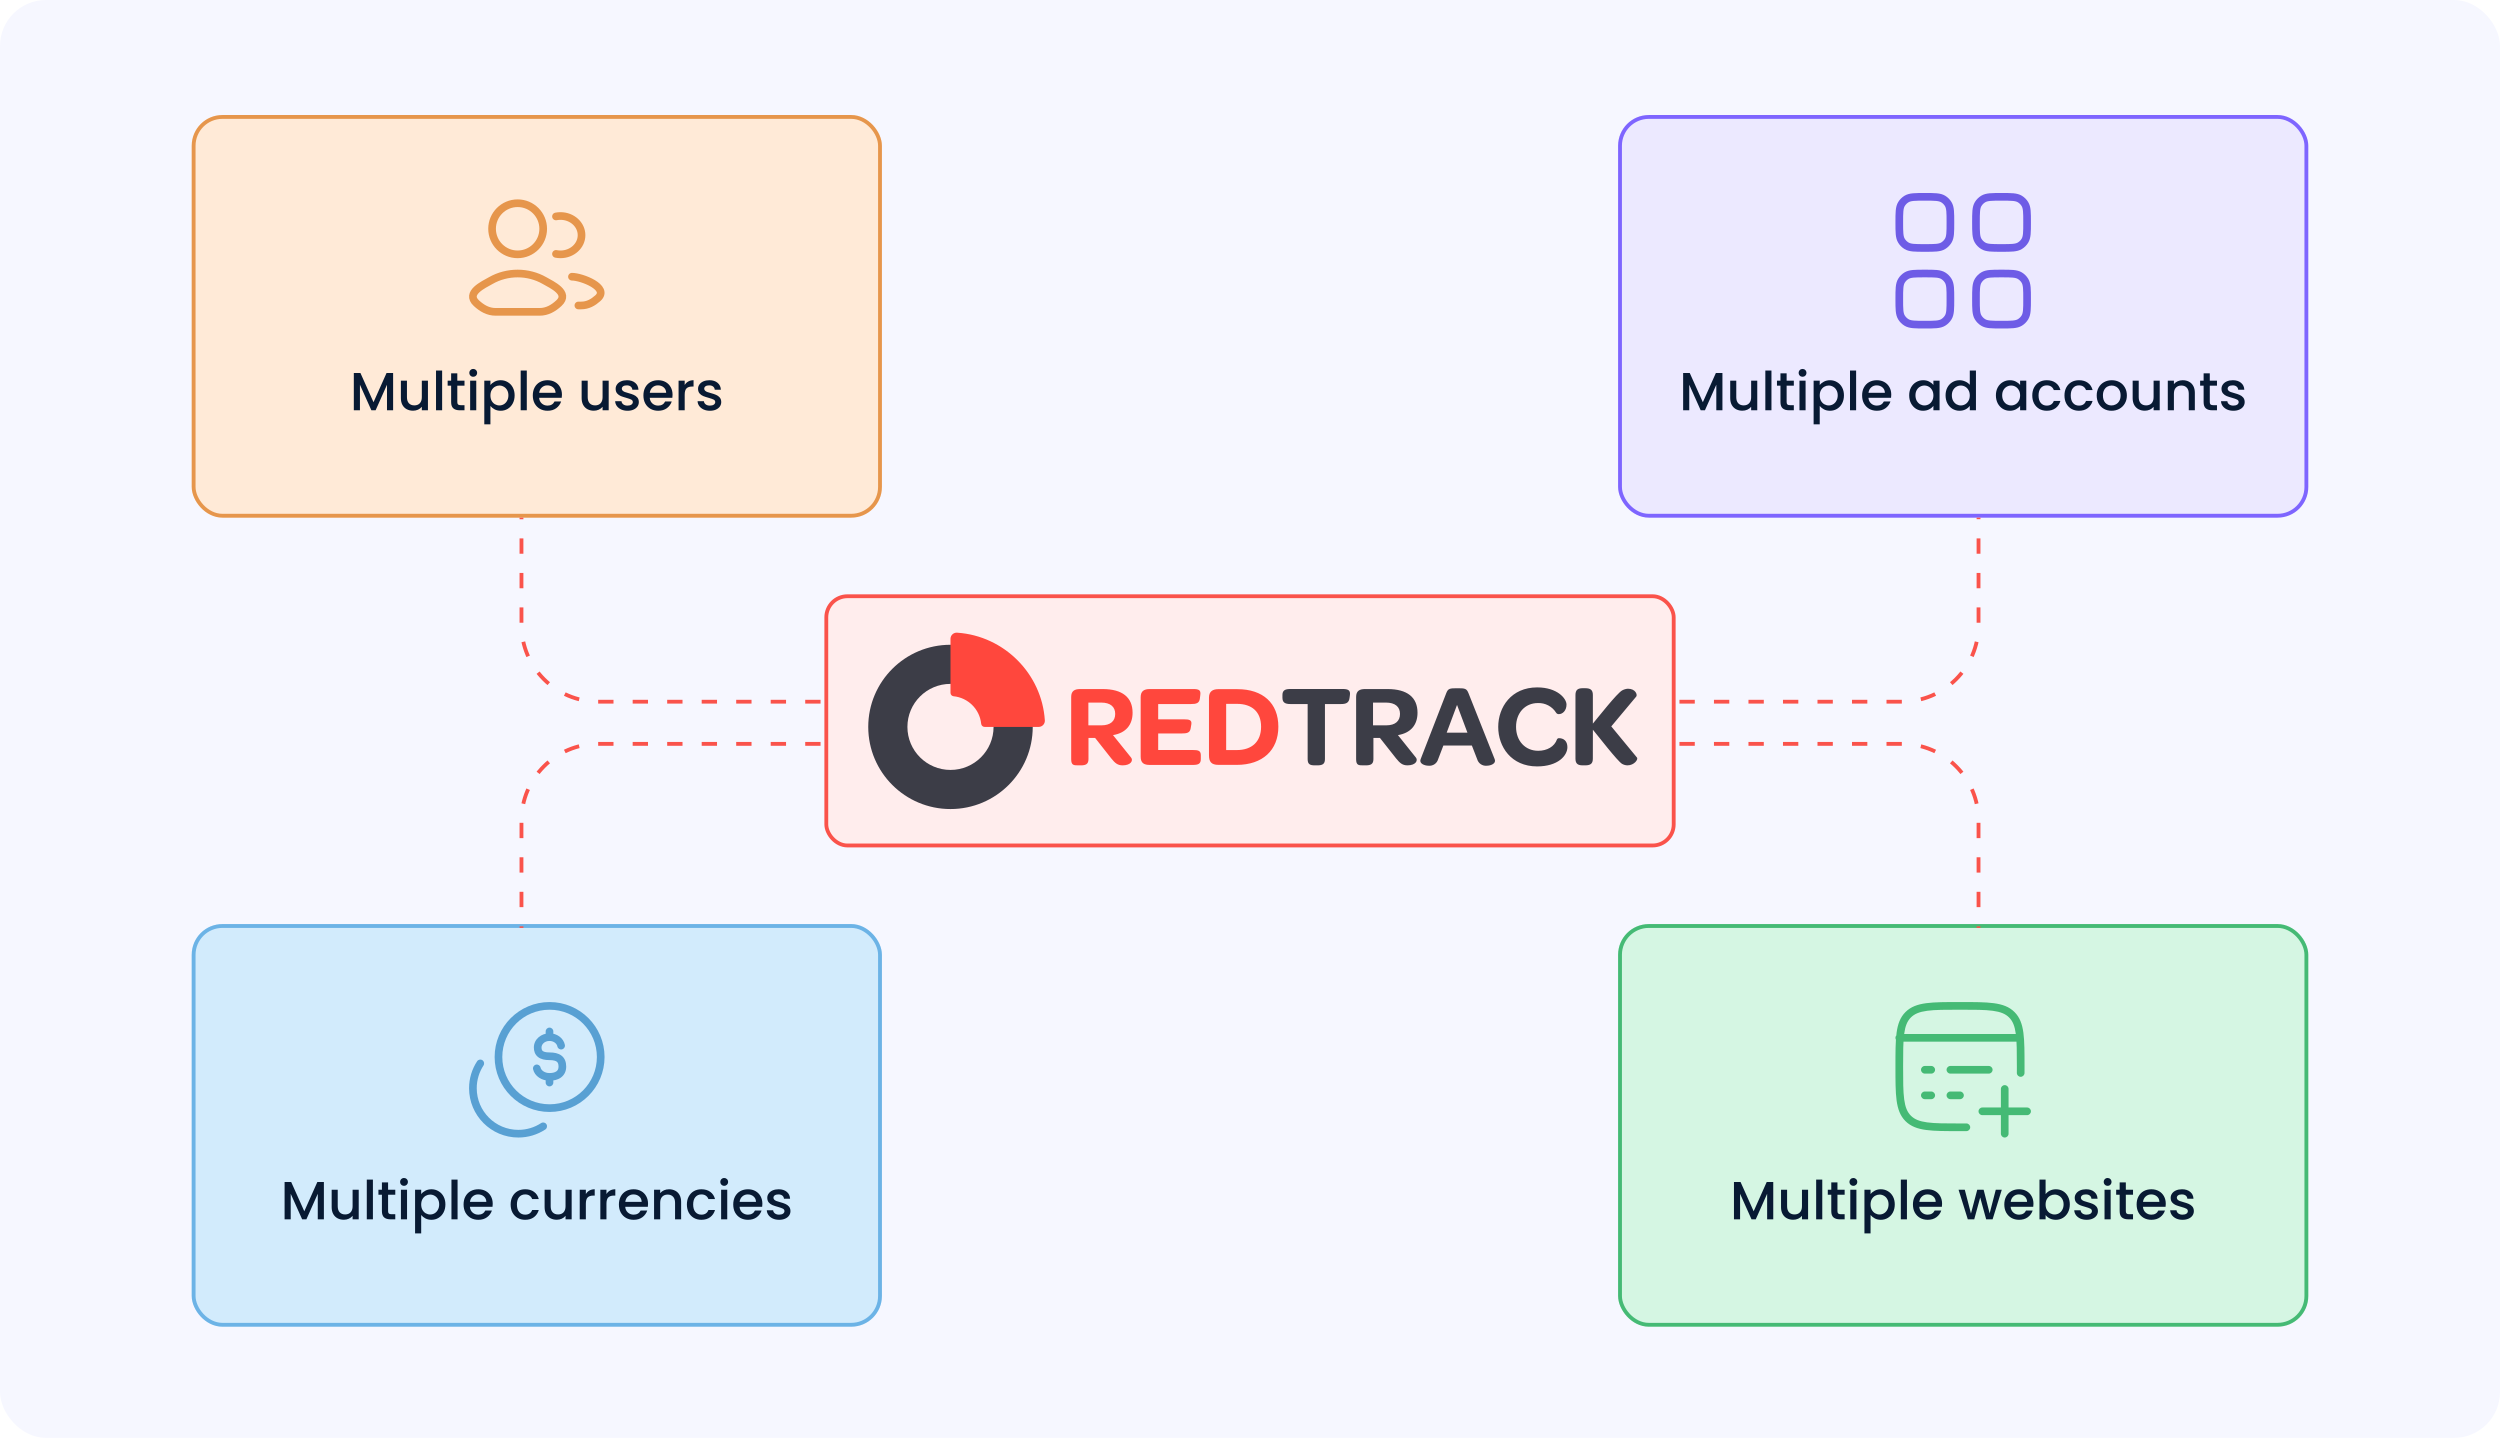 <svg width="652" height="375" viewBox="0 0 652 375" fill="none" xmlns="http://www.w3.org/2000/svg">
<rect x="0.5" y="0.5" width="651" height="374" rx="11.5" fill="#F6F7FF"/>
<rect x="0.5" y="0.5" width="651" height="374" rx="11.5" stroke="#F6F7FF"/>
<rect x="215.5" y="155.5" width="221" height="65" rx="5.5" fill="#FFEDED"/>
<rect x="215.5" y="155.5" width="221" height="65" rx="5.5" stroke="#FA534B"/>
<path d="M336.533 183.613C335.19 183.613 334.46 183.248 334.46 181.972V181.243C334.46 180.025 335.19 179.689 336.533 179.689H350.202C351.574 179.689 352.216 180.025 352.063 181.243L351.968 181.972C351.822 183.248 351.122 183.613 349.779 183.613H345.546V197.986C345.546 199.327 344.816 199.604 343.539 199.604H342.897C341.649 199.604 341.035 199.327 341.035 197.986V183.613H336.533ZM415.412 197.869C415.412 199.21 414.748 199.604 413.405 199.604H412.763C411.544 199.604 410.88 199.21 410.88 197.869V181.257C410.88 179.886 411.544 179.485 412.763 179.485H413.405C414.748 179.485 415.419 179.886 415.419 181.257V188.717C416.775 187.12 421.678 180.819 423.067 180.053C423.523 179.801 424.029 179.652 424.549 179.616C426.593 179.616 427.082 181.228 426.739 181.651L420.221 189.446L426.921 197.57C427.315 198.051 426.192 199.604 424.455 199.604C423.959 199.598 423.473 199.465 423.042 199.219C421.878 198.553 416.666 191.796 415.426 190.307L415.412 197.869ZM400.903 179.273C406.173 179.273 408.544 182.191 408.544 183.751C408.544 185.312 407.544 186.245 406.566 186.245C406.274 186.272 405.991 186.13 405.836 185.88C405.338 185.077 404.635 184.42 403.798 183.977C402.963 183.533 402.024 183.32 401.078 183.357C397.786 183.357 395.386 185.88 395.386 189.563C395.386 193.245 397.786 195.805 401.166 195.805C403.45 195.805 405.406 194.733 406.07 192.815C406.167 192.63 406.377 192.498 406.589 192.516C407.778 192.516 408.778 193.245 408.778 194.857C408.778 197.045 406.369 199.882 400.881 199.882C387.335 199.882 387.37 179.273 400.903 179.273ZM383.862 194.434H376.432L375.06 198.022C374.909 198.545 374.58 198.999 374.13 199.305C373.679 199.612 373.136 199.751 372.593 199.699C371.469 199.699 370.068 199.116 370.491 198.022L377.162 180.827C377.651 179.551 378.052 179.492 380.081 179.492C382.11 179.492 382.49 179.551 383 180.827L389.825 198.022C390.255 199.116 388.854 199.699 387.722 199.699C387.18 199.75 386.637 199.61 386.187 199.303C385.737 198.998 385.408 198.544 385.256 198.022L383.862 194.434ZM382.709 191.08L379.994 183.838L377.293 191.087L382.709 191.08ZM369.265 197.57C369.871 198.299 369.265 199.604 367.076 199.604C365.77 199.604 365.098 199.028 364.091 197.781L359.887 192.451H358.187V197.986C358.187 199.298 357.457 199.604 356.201 199.604H355.53C354.348 199.604 353.676 199.604 353.676 197.986V181.768C353.676 180.185 354.559 179.704 356.019 179.704H361.857C367.039 179.704 369.688 181.892 369.688 185.881C369.688 189.045 367.922 191.175 364.58 191.714L369.265 197.57ZM361.529 189.169C363.937 189.169 365.12 188.01 365.12 186.187C365.12 184.364 363.901 183.233 361.434 183.233H358.085V189.169H361.529Z" fill="#3C3D47"/>
<path d="M297.487 197.38V181.804C297.487 180.222 298.399 179.704 299.859 179.704H311.222C312.623 179.704 313.2 179.974 313.047 181.163L312.93 182.154C312.777 183.401 312.01 183.613 310.609 183.613H302.056V187.602H308.785C310.062 187.602 310.887 187.747 310.704 188.878L310.522 189.971C310.339 191.131 309.515 191.284 308.266 191.284H302.056V195.601H311.069C312.529 195.601 313.171 195.783 313.171 196.972V197.978C313.171 199.225 312.499 199.495 311.069 199.495H299.859C298.399 199.495 297.487 199.028 297.487 197.38ZM315.302 196.957V181.921C315.302 180.309 316.309 179.733 317.71 179.733H322.702C329.373 179.733 333.394 183.379 333.394 189.534C333.394 195.689 329.249 199.48 322.557 199.48H317.798C315.872 199.48 315.302 198.628 315.302 196.957ZM294.984 197.57C295.597 198.299 294.984 199.604 292.794 199.604C291.481 199.604 290.809 199.029 289.809 197.781L285.605 192.451H283.876V197.986C283.876 199.298 283.146 199.604 281.898 199.604H281.226C280.037 199.604 279.365 199.604 279.365 197.986V181.768C279.365 180.185 280.256 179.704 281.716 179.704H287.554C292.729 179.704 295.378 181.892 295.378 185.88C295.378 189.046 293.612 191.175 290.269 191.714L294.984 197.57ZM287.247 189.169C289.656 189.169 290.845 188.01 290.845 186.187C290.845 184.364 289.627 183.233 287.196 183.233H283.847V189.169H287.247ZM322.557 195.616C326.49 195.616 328.891 193.428 328.891 189.534C328.891 185.64 326.49 183.569 322.622 183.569H319.783V195.616H322.557Z" fill="#FF473D"/>
<path fill-rule="evenodd" clip-rule="evenodd" d="M247.888 168.156C259.734 168.156 269.337 177.747 269.337 189.578C269.337 201.409 259.734 211 247.888 211C236.042 211 226.439 201.409 226.439 189.578C226.439 177.747 236.042 168.156 247.888 168.156ZM247.888 178.357C254.093 178.357 259.123 183.381 259.123 189.578C259.123 195.775 254.093 200.799 247.888 200.799C241.684 200.799 236.654 195.775 236.654 189.578C236.654 183.381 241.684 178.357 247.888 178.357Z" fill="#3C3D47"/>
<path fill-rule="evenodd" clip-rule="evenodd" d="M248.678 181.583C248.241 181.53 247.9 181.164 247.888 180.716V180.715V166.977C247.888 166.837 247.887 166.698 247.889 166.558C247.914 165.694 248.624 165 249.496 165C249.543 165 249.59 165.002 249.636 165.006C249.667 165.008 249.695 165.01 249.724 165.012C261.896 165.874 271.72 175.736 272.494 187.873C272.496 187.906 272.497 187.938 272.497 187.971C272.497 188.75 271.941 189.399 271.205 189.546C271.123 189.562 271.027 189.575 270.944 189.577L256.809 189.578H256.795H256.785C256.317 189.578 255.933 189.22 255.891 188.763C255.508 184.968 252.481 181.953 248.678 181.583L248.678 181.583Z" fill="#FF473D"/>
<g filter="url(#filter0_b_4201_14800)">
<rect x="50" y="30" width="180" height="105" rx="8" fill="#FFEAD7"/>
<rect x="50.5" y="30.5" width="179" height="104" rx="7.5" stroke="#E6964C"/>
</g>
<path d="M102.524 97.27V107H100.928V100.336L97.96 107H96.854L93.872 100.336V107H92.276V97.27H93.998L97.414 104.9L100.816 97.27H102.524ZM111.607 99.286V107H110.011V106.09C109.759 106.407 109.428 106.659 109.017 106.846C108.616 107.023 108.187 107.112 107.729 107.112C107.123 107.112 106.577 106.986 106.091 106.734C105.615 106.482 105.237 106.109 104.957 105.614C104.687 105.119 104.551 104.522 104.551 103.822V99.286H106.133V103.584C106.133 104.275 106.306 104.807 106.651 105.18C106.997 105.544 107.468 105.726 108.065 105.726C108.663 105.726 109.134 105.544 109.479 105.18C109.834 104.807 110.011 104.275 110.011 103.584V99.286H111.607ZM115.309 96.64V107H113.713V96.64H115.309ZM119.266 100.588V104.858C119.266 105.147 119.332 105.357 119.462 105.488C119.602 105.609 119.836 105.67 120.162 105.67H121.142V107H119.882C119.164 107 118.613 106.832 118.23 106.496C117.848 106.16 117.656 105.614 117.656 104.858V100.588H116.746V99.286H117.656V97.368H119.266V99.286H121.142V100.588H119.266ZM123.425 98.264C123.136 98.264 122.893 98.166 122.697 97.97C122.501 97.774 122.403 97.531 122.403 97.242C122.403 96.953 122.501 96.71 122.697 96.514C122.893 96.318 123.136 96.22 123.425 96.22C123.705 96.22 123.943 96.318 124.139 96.514C124.335 96.71 124.433 96.953 124.433 97.242C124.433 97.531 124.335 97.774 124.139 97.97C123.943 98.166 123.705 98.264 123.425 98.264ZM124.209 99.286V107H122.613V99.286H124.209ZM127.901 100.42C128.172 100.065 128.54 99.767 129.007 99.524C129.474 99.281 130.001 99.16 130.589 99.16C131.261 99.16 131.872 99.328 132.423 99.664C132.983 99.991 133.422 100.453 133.739 101.05C134.056 101.647 134.215 102.333 134.215 103.108C134.215 103.883 134.056 104.578 133.739 105.194C133.422 105.801 132.983 106.277 132.423 106.622C131.872 106.958 131.261 107.126 130.589 107.126C130.001 107.126 129.478 107.009 129.021 106.776C128.564 106.533 128.19 106.235 127.901 105.88V110.668H126.305V99.286H127.901V100.42ZM132.591 103.108C132.591 102.576 132.479 102.119 132.255 101.736C132.04 101.344 131.751 101.05 131.387 100.854C131.032 100.649 130.65 100.546 130.239 100.546C129.838 100.546 129.455 100.649 129.091 100.854C128.736 101.059 128.447 101.358 128.223 101.75C128.008 102.142 127.901 102.604 127.901 103.136C127.901 103.668 128.008 104.135 128.223 104.536C128.447 104.928 128.736 105.227 129.091 105.432C129.455 105.637 129.838 105.74 130.239 105.74C130.65 105.74 131.032 105.637 131.387 105.432C131.751 105.217 132.04 104.909 132.255 104.508C132.479 104.107 132.591 103.64 132.591 103.108ZM137.389 96.64V107H135.793V96.64H137.389ZM146.555 102.954C146.555 103.243 146.536 103.505 146.499 103.738H140.605C140.651 104.354 140.88 104.849 141.291 105.222C141.701 105.595 142.205 105.782 142.803 105.782C143.661 105.782 144.268 105.423 144.623 104.704H146.345C146.111 105.413 145.687 105.997 145.071 106.454C144.464 106.902 143.708 107.126 142.803 107.126C142.065 107.126 141.403 106.963 140.815 106.636C140.236 106.3 139.779 105.833 139.443 105.236C139.116 104.629 138.953 103.929 138.953 103.136C138.953 102.343 139.111 101.647 139.429 101.05C139.755 100.443 140.208 99.977 140.787 99.65C141.375 99.323 142.047 99.16 142.803 99.16C143.531 99.16 144.179 99.319 144.749 99.636C145.318 99.953 145.761 100.401 146.079 100.98C146.396 101.549 146.555 102.207 146.555 102.954ZM144.889 102.45C144.879 101.862 144.669 101.391 144.259 101.036C143.848 100.681 143.339 100.504 142.733 100.504C142.182 100.504 141.711 100.681 141.319 101.036C140.927 101.381 140.693 101.853 140.619 102.45H144.889ZM158.748 99.286V107H157.152V106.09C156.9 106.407 156.569 106.659 156.158 106.846C155.757 107.023 155.327 107.112 154.87 107.112C154.263 107.112 153.717 106.986 153.232 106.734C152.756 106.482 152.378 106.109 152.098 105.614C151.827 105.119 151.692 104.522 151.692 103.822V99.286H153.274V103.584C153.274 104.275 153.447 104.807 153.792 105.18C154.137 105.544 154.609 105.726 155.206 105.726C155.803 105.726 156.275 105.544 156.62 105.18C156.975 104.807 157.152 104.275 157.152 103.584V99.286H158.748ZM163.654 107.126C163.047 107.126 162.501 107.019 162.016 106.804C161.54 106.58 161.162 106.281 160.882 105.908C160.602 105.525 160.452 105.101 160.434 104.634H162.086C162.114 104.961 162.268 105.236 162.548 105.46C162.837 105.675 163.196 105.782 163.626 105.782C164.074 105.782 164.419 105.698 164.662 105.53C164.914 105.353 165.04 105.129 165.04 104.858C165.04 104.569 164.9 104.354 164.62 104.214C164.349 104.074 163.915 103.92 163.318 103.752C162.739 103.593 162.268 103.439 161.904 103.29C161.54 103.141 161.222 102.912 160.952 102.604C160.69 102.296 160.56 101.89 160.56 101.386C160.56 100.975 160.681 100.602 160.924 100.266C161.166 99.921 161.512 99.65 161.96 99.454C162.417 99.258 162.94 99.16 163.528 99.16C164.405 99.16 165.11 99.384 165.642 99.832C166.183 100.271 166.472 100.873 166.51 101.638H164.914C164.886 101.293 164.746 101.017 164.494 100.812C164.242 100.607 163.901 100.504 163.472 100.504C163.052 100.504 162.73 100.583 162.506 100.742C162.282 100.901 162.17 101.111 162.17 101.372C162.17 101.577 162.244 101.75 162.394 101.89C162.543 102.03 162.725 102.142 162.94 102.226C163.154 102.301 163.472 102.399 163.892 102.52C164.452 102.669 164.909 102.823 165.264 102.982C165.628 103.131 165.94 103.355 166.202 103.654C166.463 103.953 166.598 104.349 166.608 104.844C166.608 105.283 166.486 105.675 166.244 106.02C166.001 106.365 165.656 106.636 165.208 106.832C164.769 107.028 164.251 107.126 163.654 107.126ZM175.402 102.954C175.402 103.243 175.384 103.505 175.346 103.738H169.452C169.499 104.354 169.728 104.849 170.138 105.222C170.549 105.595 171.053 105.782 171.65 105.782C172.509 105.782 173.116 105.423 173.47 104.704H175.192C174.959 105.413 174.534 105.997 173.918 106.454C173.312 106.902 172.556 107.126 171.65 107.126C170.913 107.126 170.25 106.963 169.662 106.636C169.084 106.3 168.626 105.833 168.29 105.236C167.964 104.629 167.8 103.929 167.8 103.136C167.8 102.343 167.959 101.647 168.276 101.05C168.603 100.443 169.056 99.977 169.634 99.65C170.222 99.323 170.894 99.16 171.65 99.16C172.378 99.16 173.027 99.319 173.596 99.636C174.166 99.953 174.609 100.401 174.926 100.98C175.244 101.549 175.402 102.207 175.402 102.954ZM173.736 102.45C173.727 101.862 173.517 101.391 173.106 101.036C172.696 100.681 172.187 100.504 171.58 100.504C171.03 100.504 170.558 100.681 170.166 101.036C169.774 101.381 169.541 101.853 169.466 102.45H173.736ZM178.569 100.406C178.802 100.014 179.11 99.711 179.493 99.496C179.885 99.272 180.347 99.16 180.879 99.16V100.812H180.473C179.848 100.812 179.372 100.971 179.045 101.288C178.728 101.605 178.569 102.156 178.569 102.94V107H176.973V99.286H178.569V100.406ZM185.146 107.126C184.539 107.126 183.993 107.019 183.508 106.804C183.032 106.58 182.654 106.281 182.374 105.908C182.094 105.525 181.945 105.101 181.926 104.634H183.578C183.606 104.961 183.76 105.236 184.04 105.46C184.329 105.675 184.689 105.782 185.118 105.782C185.566 105.782 185.911 105.698 186.154 105.53C186.406 105.353 186.532 105.129 186.532 104.858C186.532 104.569 186.392 104.354 186.112 104.214C185.841 104.074 185.407 103.92 184.81 103.752C184.231 103.593 183.76 103.439 183.396 103.29C183.032 103.141 182.715 102.912 182.444 102.604C182.183 102.296 182.052 101.89 182.052 101.386C182.052 100.975 182.173 100.602 182.416 100.266C182.659 99.921 183.004 99.65 183.452 99.454C183.909 99.258 184.432 99.16 185.02 99.16C185.897 99.16 186.602 99.384 187.134 99.832C187.675 100.271 187.965 100.873 188.002 101.638H186.406C186.378 101.293 186.238 101.017 185.986 100.812C185.734 100.607 185.393 100.504 184.964 100.504C184.544 100.504 184.222 100.583 183.998 100.742C183.774 100.901 183.662 101.111 183.662 101.372C183.662 101.577 183.737 101.75 183.886 101.89C184.035 102.03 184.217 102.142 184.432 102.226C184.647 102.301 184.964 102.399 185.384 102.52C185.944 102.669 186.401 102.823 186.756 102.982C187.12 103.131 187.433 103.355 187.694 103.654C187.955 103.953 188.091 104.349 188.1 104.844C188.1 105.283 187.979 105.675 187.736 106.02C187.493 106.365 187.148 106.636 186.7 106.832C186.261 107.028 185.743 107.126 185.146 107.126Z" fill="#081A33"/>
<path d="M150.84 79.667H151.576C153.301 79.667 154.672 78.881 155.904 77.782C159.033 74.99 151.678 72.166 149.166 72.166M145 56.448C145.378 56.373 145.771 56.333 146.174 56.333C149.207 56.333 151.666 58.572 151.666 61.333C151.666 64.095 149.207 66.333 146.174 66.333C145.771 66.333 145.378 66.294 145 66.219M127.971 73.185C132.271 70.716 137.728 70.716 142.029 73.185C143.863 74.238 148.671 76.388 145.743 79.079C144.312 80.393 142.718 81.333 140.715 81.333H129.284C127.281 81.333 125.687 80.393 124.257 79.079C121.328 76.388 126.137 74.238 127.971 73.185ZM141.666 59.667C141.666 63.349 138.682 66.333 135 66.333C131.318 66.333 128.333 63.349 128.333 59.667C128.333 55.985 131.318 53 135 53C138.682 53 141.666 55.985 141.666 59.667Z" stroke="#E6964C" stroke-width="2" stroke-linecap="round"/>
<g filter="url(#filter1_b_4201_14800)">
<rect x="50" y="241" width="180" height="105" rx="8" fill="#D2EBFC"/>
<rect x="50.5" y="241.5" width="179" height="104" rx="7.5" stroke="#6CB3E6"/>
</g>
<path d="M84.47 308.27V318H82.874V311.336L79.906 318H78.8L75.818 311.336V318H74.222V308.27H75.944L79.36 315.9L82.762 308.27H84.47ZM93.554 310.286V318H91.958V317.09C91.706 317.407 91.374 317.659 90.964 317.846C90.562 318.023 90.133 318.112 89.676 318.112C89.069 318.112 88.523 317.986 88.038 317.734C87.562 317.482 87.184 317.109 86.904 316.614C86.633 316.119 86.498 315.522 86.498 314.822V310.286H88.08V314.584C88.08 315.275 88.252 315.807 88.598 316.18C88.943 316.544 89.414 316.726 90.012 316.726C90.609 316.726 91.08 316.544 91.426 316.18C91.78 315.807 91.958 315.275 91.958 314.584V310.286H93.554ZM97.255 307.64V318H95.659V307.64H97.255ZM101.213 311.588V315.858C101.213 316.147 101.278 316.357 101.409 316.488C101.549 316.609 101.782 316.67 102.109 316.67H103.089V318H101.829C101.11 318 100.559 317.832 100.177 317.496C99.794 317.16 99.603 316.614 99.603 315.858V311.588H98.693V310.286H99.603V308.368H101.213V310.286H103.089V311.588H101.213ZM105.372 309.264C105.082 309.264 104.84 309.166 104.644 308.97C104.448 308.774 104.35 308.531 104.35 308.242C104.35 307.953 104.448 307.71 104.644 307.514C104.84 307.318 105.082 307.22 105.372 307.22C105.652 307.22 105.89 307.318 106.086 307.514C106.282 307.71 106.38 307.953 106.38 308.242C106.38 308.531 106.282 308.774 106.086 308.97C105.89 309.166 105.652 309.264 105.372 309.264ZM106.156 310.286V318H104.56V310.286H106.156ZM109.847 311.42C110.118 311.065 110.487 310.767 110.953 310.524C111.42 310.281 111.947 310.16 112.535 310.16C113.207 310.16 113.819 310.328 114.369 310.664C114.929 310.991 115.368 311.453 115.685 312.05C116.003 312.647 116.161 313.333 116.161 314.108C116.161 314.883 116.003 315.578 115.685 316.194C115.368 316.801 114.929 317.277 114.369 317.622C113.819 317.958 113.207 318.126 112.535 318.126C111.947 318.126 111.425 318.009 110.967 317.776C110.51 317.533 110.137 317.235 109.847 316.88V321.668H108.251V310.286H109.847V311.42ZM114.537 314.108C114.537 313.576 114.425 313.119 114.201 312.736C113.987 312.344 113.697 312.05 113.333 311.854C112.979 311.649 112.596 311.546 112.185 311.546C111.784 311.546 111.401 311.649 111.037 311.854C110.683 312.059 110.393 312.358 110.169 312.75C109.955 313.142 109.847 313.604 109.847 314.136C109.847 314.668 109.955 315.135 110.169 315.536C110.393 315.928 110.683 316.227 111.037 316.432C111.401 316.637 111.784 316.74 112.185 316.74C112.596 316.74 112.979 316.637 113.333 316.432C113.697 316.217 113.987 315.909 114.201 315.508C114.425 315.107 114.537 314.64 114.537 314.108ZM119.335 307.64V318H117.739V307.64H119.335ZM128.501 313.954C128.501 314.243 128.482 314.505 128.445 314.738H122.551C122.598 315.354 122.826 315.849 123.237 316.222C123.648 316.595 124.152 316.782 124.749 316.782C125.608 316.782 126.214 316.423 126.569 315.704H128.291C128.058 316.413 127.633 316.997 127.017 317.454C126.41 317.902 125.654 318.126 124.749 318.126C124.012 318.126 123.349 317.963 122.761 317.636C122.182 317.3 121.725 316.833 121.389 316.236C121.062 315.629 120.899 314.929 120.899 314.136C120.899 313.343 121.058 312.647 121.375 312.05C121.702 311.443 122.154 310.977 122.733 310.65C123.321 310.323 123.993 310.16 124.749 310.16C125.477 310.16 126.126 310.319 126.695 310.636C127.264 310.953 127.708 311.401 128.025 311.98C128.342 312.549 128.501 313.207 128.501 313.954ZM126.835 313.45C126.826 312.862 126.616 312.391 126.205 312.036C125.794 311.681 125.286 311.504 124.679 311.504C124.128 311.504 123.657 311.681 123.265 312.036C122.873 312.381 122.64 312.853 122.565 313.45H126.835ZM133.176 314.136C133.176 313.343 133.335 312.647 133.652 312.05C133.979 311.443 134.427 310.977 134.996 310.65C135.566 310.323 136.219 310.16 136.956 310.16C137.89 310.16 138.66 310.384 139.266 310.832C139.882 311.271 140.298 311.901 140.512 312.722H138.79C138.65 312.339 138.426 312.041 138.118 311.826C137.81 311.611 137.423 311.504 136.956 311.504C136.303 311.504 135.78 311.737 135.388 312.204C135.006 312.661 134.814 313.305 134.814 314.136C134.814 314.967 135.006 315.615 135.388 316.082C135.78 316.549 136.303 316.782 136.956 316.782C137.88 316.782 138.492 316.376 138.79 315.564H140.512C140.288 316.348 139.868 316.973 139.252 317.44C138.636 317.897 137.871 318.126 136.956 318.126C136.219 318.126 135.566 317.963 134.996 317.636C134.427 317.3 133.979 316.833 133.652 316.236C133.335 315.629 133.176 314.929 133.176 314.136ZM149.089 310.286V318H147.493V317.09C147.241 317.407 146.909 317.659 146.499 317.846C146.097 318.023 145.668 318.112 145.211 318.112C144.604 318.112 144.058 317.986 143.573 317.734C143.097 317.482 142.719 317.109 142.439 316.614C142.168 316.119 142.033 315.522 142.033 314.822V310.286H143.615V314.584C143.615 315.275 143.787 315.807 144.133 316.18C144.478 316.544 144.949 316.726 145.547 316.726C146.144 316.726 146.615 316.544 146.961 316.18C147.315 315.807 147.493 315.275 147.493 314.584V310.286H149.089ZM152.791 311.406C153.024 311.014 153.332 310.711 153.715 310.496C154.107 310.272 154.569 310.16 155.101 310.16V311.812H154.695C154.069 311.812 153.593 311.971 153.267 312.288C152.949 312.605 152.791 313.156 152.791 313.94V318H151.195V310.286H152.791V311.406ZM158.164 311.406C158.397 311.014 158.705 310.711 159.088 310.496C159.48 310.272 159.942 310.16 160.474 310.16V311.812H160.068C159.442 311.812 158.966 311.971 158.64 312.288C158.322 312.605 158.164 313.156 158.164 313.94V318H156.568V310.286H158.164V311.406ZM169.011 313.954C169.011 314.243 168.992 314.505 168.955 314.738H163.061C163.107 315.354 163.336 315.849 163.747 316.222C164.157 316.595 164.661 316.782 165.259 316.782C166.117 316.782 166.724 316.423 167.079 315.704H168.801C168.567 316.413 168.143 316.997 167.527 317.454C166.92 317.902 166.164 318.126 165.259 318.126C164.521 318.126 163.859 317.963 163.271 317.636C162.692 317.3 162.235 316.833 161.899 316.236C161.572 315.629 161.409 314.929 161.409 314.136C161.409 313.343 161.567 312.647 161.885 312.05C162.211 311.443 162.664 310.977 163.243 310.65C163.831 310.323 164.503 310.16 165.259 310.16C165.987 310.16 166.635 310.319 167.205 310.636C167.774 310.953 168.217 311.401 168.535 311.98C168.852 312.549 169.011 313.207 169.011 313.954ZM167.345 313.45C167.335 312.862 167.125 312.391 166.715 312.036C166.304 311.681 165.795 311.504 165.189 311.504C164.638 311.504 164.167 311.681 163.775 312.036C163.383 312.381 163.149 312.853 163.075 313.45H167.345ZM174.473 310.16C175.08 310.16 175.621 310.286 176.097 310.538C176.583 310.79 176.961 311.163 177.231 311.658C177.502 312.153 177.637 312.75 177.637 313.45V318H176.055V313.688C176.055 312.997 175.883 312.47 175.537 312.106C175.192 311.733 174.721 311.546 174.123 311.546C173.526 311.546 173.05 311.733 172.695 312.106C172.35 312.47 172.177 312.997 172.177 313.688V318H170.581V310.286H172.177V311.168C172.439 310.851 172.77 310.603 173.171 310.426C173.582 310.249 174.016 310.16 174.473 310.16ZM179.141 314.136C179.141 313.343 179.3 312.647 179.617 312.05C179.944 311.443 180.392 310.977 180.961 310.65C181.53 310.323 182.184 310.16 182.921 310.16C183.854 310.16 184.624 310.384 185.231 310.832C185.847 311.271 186.262 311.901 186.477 312.722H184.755C184.615 312.339 184.391 312.041 184.083 311.826C183.775 311.611 183.388 311.504 182.921 311.504C182.268 311.504 181.745 311.737 181.353 312.204C180.97 312.661 180.779 313.305 180.779 314.136C180.779 314.967 180.97 315.615 181.353 316.082C181.745 316.549 182.268 316.782 182.921 316.782C183.845 316.782 184.456 316.376 184.755 315.564H186.477C186.253 316.348 185.833 316.973 185.217 317.44C184.601 317.897 183.836 318.126 182.921 318.126C182.184 318.126 181.53 317.963 180.961 317.636C180.392 317.3 179.944 316.833 179.617 316.236C179.3 315.629 179.141 314.929 179.141 314.136ZM188.88 309.264C188.59 309.264 188.348 309.166 188.152 308.97C187.956 308.774 187.858 308.531 187.858 308.242C187.858 307.953 187.956 307.71 188.152 307.514C188.348 307.318 188.59 307.22 188.88 307.22C189.16 307.22 189.398 307.318 189.594 307.514C189.79 307.71 189.888 307.953 189.888 308.242C189.888 308.531 189.79 308.774 189.594 308.97C189.398 309.166 189.16 309.264 188.88 309.264ZM189.664 310.286V318H188.068V310.286H189.664ZM198.829 313.954C198.829 314.243 198.81 314.505 198.773 314.738H192.879C192.926 315.354 193.154 315.849 193.565 316.222C193.976 316.595 194.48 316.782 195.077 316.782C195.936 316.782 196.542 316.423 196.897 315.704H198.619C198.386 316.413 197.961 316.997 197.345 317.454C196.738 317.902 195.982 318.126 195.077 318.126C194.34 318.126 193.677 317.963 193.089 317.636C192.51 317.3 192.053 316.833 191.717 316.236C191.39 315.629 191.227 314.929 191.227 314.136C191.227 313.343 191.386 312.647 191.703 312.05C192.03 311.443 192.482 310.977 193.061 310.65C193.649 310.323 194.321 310.16 195.077 310.16C195.805 310.16 196.454 310.319 197.023 310.636C197.592 310.953 198.036 311.401 198.353 311.98C198.67 312.549 198.829 313.207 198.829 313.954ZM197.163 313.45C197.154 312.862 196.944 312.391 196.533 312.036C196.122 311.681 195.614 311.504 195.007 311.504C194.456 311.504 193.985 311.681 193.593 312.036C193.201 312.381 192.968 312.853 192.893 313.45H197.163ZM203.2 318.126C202.593 318.126 202.047 318.019 201.562 317.804C201.086 317.58 200.708 317.281 200.428 316.908C200.148 316.525 199.998 316.101 199.98 315.634H201.632C201.66 315.961 201.814 316.236 202.094 316.46C202.383 316.675 202.742 316.782 203.172 316.782C203.62 316.782 203.965 316.698 204.208 316.53C204.46 316.353 204.586 316.129 204.586 315.858C204.586 315.569 204.446 315.354 204.166 315.214C203.895 315.074 203.461 314.92 202.864 314.752C202.285 314.593 201.814 314.439 201.45 314.29C201.086 314.141 200.768 313.912 200.498 313.604C200.236 313.296 200.106 312.89 200.106 312.386C200.106 311.975 200.227 311.602 200.47 311.266C200.712 310.921 201.058 310.65 201.506 310.454C201.963 310.258 202.486 310.16 203.074 310.16C203.951 310.16 204.656 310.384 205.188 310.832C205.729 311.271 206.018 311.873 206.056 312.638H204.46C204.432 312.293 204.292 312.017 204.04 311.812C203.788 311.607 203.447 311.504 203.018 311.504C202.598 311.504 202.276 311.583 202.052 311.742C201.828 311.901 201.716 312.111 201.716 312.372C201.716 312.577 201.79 312.75 201.94 312.89C202.089 313.03 202.271 313.142 202.486 313.226C202.7 313.301 203.018 313.399 203.438 313.52C203.998 313.669 204.455 313.823 204.81 313.982C205.174 314.131 205.486 314.355 205.748 314.654C206.009 314.953 206.144 315.349 206.154 315.844C206.154 316.283 206.032 316.675 205.79 317.02C205.547 317.365 205.202 317.636 204.754 317.832C204.315 318.028 203.797 318.126 203.2 318.126Z" fill="#081A33"/>
<path d="M126.097 277.881C126.4 277.419 126.27 276.799 125.808 276.497C125.346 276.194 124.726 276.324 124.424 276.786L126.097 277.881ZM142.214 294.576C142.676 294.274 142.806 293.654 142.503 293.192C142.201 292.73 141.581 292.6 141.119 292.902L142.214 294.576ZM144.308 269C144.308 268.448 143.86 268 143.308 268C142.756 268 142.308 268.448 142.308 269H144.308ZM142.308 282.333C142.308 282.886 142.756 283.333 143.308 283.333C143.86 283.333 144.308 282.886 144.308 282.333H142.308ZM145.36 272.9C145.468 273.442 145.995 273.793 146.537 273.684C147.078 273.576 147.429 273.049 147.321 272.507L145.36 272.9ZM140.977 278.416C140.859 277.877 140.326 277.535 139.786 277.653C139.247 277.771 138.905 278.304 139.023 278.843L140.977 278.416ZM155.666 275.667C155.666 282.478 150.145 288 143.333 288V290C151.249 290 157.666 283.583 157.666 275.667H155.666ZM143.333 288C136.521 288 131 282.478 131 275.667H129C129 283.583 135.417 290 143.333 290V288ZM131 275.667C131 268.855 136.521 263.333 143.333 263.333V261.333C135.417 261.333 129 267.751 129 275.667H131ZM143.333 263.333C150.145 263.333 155.666 268.855 155.666 275.667H157.666C157.666 267.751 151.249 261.333 143.333 261.333V263.333ZM135.185 294.667C129.192 294.667 124.333 289.808 124.333 283.815H122.333C122.333 290.913 128.087 296.667 135.185 296.667V294.667ZM124.333 283.815C124.333 281.623 124.982 279.586 126.097 277.881L124.424 276.786C123.102 278.806 122.333 281.222 122.333 283.815H124.333ZM141.119 292.902C139.414 294.018 137.377 294.667 135.185 294.667V296.667C137.777 296.667 140.194 295.898 142.214 294.576L141.119 292.902ZM143.308 274.475C142.276 274.475 141.78 274.28 141.552 274.098C141.376 273.957 141.229 273.72 141.229 273.171H139.229C139.229 274.106 139.503 275.021 140.306 275.662C141.057 276.261 142.101 276.475 143.308 276.475V274.475ZM141.229 273.171C141.229 272.361 142.028 271.482 143.308 271.482V269.482C141.187 269.482 139.229 271.01 139.229 273.171H141.229ZM145.666 278.164C145.666 278.823 145.429 279.182 145.103 279.413C144.727 279.681 144.12 279.852 143.308 279.852V281.852C144.351 281.852 145.423 281.64 146.262 281.043C147.152 280.41 147.666 279.424 147.666 278.164H145.666ZM143.308 276.475C144.35 276.475 144.918 276.661 145.216 276.891C145.455 277.076 145.666 277.405 145.666 278.164H147.666C147.666 277.002 147.318 275.987 146.438 275.308C145.616 274.673 144.505 274.475 143.308 274.475V276.475ZM144.308 270.482V269H142.308V270.482H144.308ZM142.308 280.852V282.333H144.308V280.852H142.308ZM143.308 271.482C144.436 271.482 145.216 272.185 145.36 272.9L147.321 272.507C146.958 270.698 145.216 269.482 143.308 269.482V271.482ZM143.308 279.852C141.976 279.852 141.124 279.091 140.977 278.416L139.023 278.843C139.427 280.694 141.327 281.852 143.308 281.852V279.852Z" fill="#58A0D3"/>
<g filter="url(#filter2_b_4201_14800)">
<rect x="422" y="30" width="180" height="105" rx="8" fill="#ECE9FF"/>
<rect x="422.5" y="30.5" width="179" height="104" rx="7.5" stroke="#7E65FF"/>
</g>
<path d="M449.21 97.27V107H447.614V100.336L444.646 107H443.54L440.558 100.336V107H438.962V97.27H440.684L444.1 104.9L447.502 97.27H449.21ZM458.294 99.286V107H456.698V106.09C456.446 106.407 456.114 106.659 455.704 106.846C455.302 107.023 454.873 107.112 454.416 107.112C453.809 107.112 453.263 106.986 452.778 106.734C452.302 106.482 451.924 106.109 451.644 105.614C451.373 105.119 451.238 104.522 451.238 103.822V99.286H452.82V103.584C452.82 104.275 452.992 104.807 453.338 105.18C453.683 105.544 454.154 105.726 454.752 105.726C455.349 105.726 455.82 105.544 456.166 105.18C456.52 104.807 456.698 104.275 456.698 103.584V99.286H458.294ZM461.996 96.64V107H460.4V96.64H461.996ZM465.953 100.588V104.858C465.953 105.147 466.018 105.357 466.149 105.488C466.289 105.609 466.522 105.67 466.849 105.67H467.829V107H466.569C465.85 107 465.3 106.832 464.917 106.496C464.534 106.16 464.343 105.614 464.343 104.858V100.588H463.433V99.286H464.343V97.368H465.953V99.286H467.829V100.588H465.953ZM470.112 98.264C469.823 98.264 469.58 98.166 469.384 97.97C469.188 97.774 469.09 97.531 469.09 97.242C469.09 96.953 469.188 96.71 469.384 96.514C469.58 96.318 469.823 96.22 470.112 96.22C470.392 96.22 470.63 96.318 470.826 96.514C471.022 96.71 471.12 96.953 471.12 97.242C471.12 97.531 471.022 97.774 470.826 97.97C470.63 98.166 470.392 98.264 470.112 98.264ZM470.896 99.286V107H469.3V99.286H470.896ZM474.587 100.42C474.858 100.065 475.227 99.767 475.693 99.524C476.16 99.281 476.687 99.16 477.275 99.16C477.947 99.16 478.559 99.328 479.109 99.664C479.669 99.991 480.108 100.453 480.425 101.05C480.743 101.647 480.901 102.333 480.901 103.108C480.901 103.883 480.743 104.578 480.425 105.194C480.108 105.801 479.669 106.277 479.109 106.622C478.559 106.958 477.947 107.126 477.275 107.126C476.687 107.126 476.165 107.009 475.707 106.776C475.25 106.533 474.877 106.235 474.587 105.88V110.668H472.991V99.286H474.587V100.42ZM479.277 103.108C479.277 102.576 479.165 102.119 478.941 101.736C478.727 101.344 478.437 101.05 478.073 100.854C477.719 100.649 477.336 100.546 476.925 100.546C476.524 100.546 476.141 100.649 475.777 100.854C475.423 101.059 475.133 101.358 474.909 101.75C474.695 102.142 474.587 102.604 474.587 103.136C474.587 103.668 474.695 104.135 474.909 104.536C475.133 104.928 475.423 105.227 475.777 105.432C476.141 105.637 476.524 105.74 476.925 105.74C477.336 105.74 477.719 105.637 478.073 105.432C478.437 105.217 478.727 104.909 478.941 104.508C479.165 104.107 479.277 103.64 479.277 103.108ZM484.076 96.64V107H482.48V96.64H484.076ZM493.241 102.954C493.241 103.243 493.222 103.505 493.185 103.738H487.291C487.338 104.354 487.566 104.849 487.977 105.222C488.388 105.595 488.892 105.782 489.489 105.782C490.348 105.782 490.954 105.423 491.309 104.704H493.031C492.798 105.413 492.373 105.997 491.757 106.454C491.15 106.902 490.394 107.126 489.489 107.126C488.752 107.126 488.089 106.963 487.501 106.636C486.922 106.3 486.465 105.833 486.129 105.236C485.802 104.629 485.639 103.929 485.639 103.136C485.639 102.343 485.798 101.647 486.115 101.05C486.442 100.443 486.894 99.977 487.473 99.65C488.061 99.323 488.733 99.16 489.489 99.16C490.217 99.16 490.866 99.319 491.435 99.636C492.004 99.953 492.448 100.401 492.765 100.98C493.082 101.549 493.241 102.207 493.241 102.954ZM491.575 102.45C491.566 101.862 491.356 101.391 490.945 101.036C490.534 100.681 490.026 100.504 489.419 100.504C488.868 100.504 488.397 100.681 488.005 101.036C487.613 101.381 487.38 101.853 487.305 102.45H491.575ZM497.916 103.108C497.916 102.333 498.075 101.647 498.392 101.05C498.719 100.453 499.158 99.991 499.708 99.664C500.268 99.328 500.884 99.16 501.556 99.16C502.163 99.16 502.69 99.281 503.138 99.524C503.596 99.757 503.96 100.051 504.23 100.406V99.286H505.84V107H504.23V105.852C503.96 106.216 503.591 106.519 503.124 106.762C502.658 107.005 502.126 107.126 501.528 107.126C500.866 107.126 500.259 106.958 499.708 106.622C499.158 106.277 498.719 105.801 498.392 105.194C498.075 104.578 497.916 103.883 497.916 103.108ZM504.23 103.136C504.23 102.604 504.118 102.142 503.894 101.75C503.68 101.358 503.395 101.059 503.04 100.854C502.686 100.649 502.303 100.546 501.892 100.546C501.482 100.546 501.099 100.649 500.744 100.854C500.39 101.05 500.1 101.344 499.876 101.736C499.662 102.119 499.554 102.576 499.554 103.108C499.554 103.64 499.662 104.107 499.876 104.508C500.1 104.909 500.39 105.217 500.744 105.432C501.108 105.637 501.491 105.74 501.892 105.74C502.303 105.74 502.686 105.637 503.04 105.432C503.395 105.227 503.68 104.928 503.894 104.536C504.118 104.135 504.23 103.668 504.23 103.136ZM507.405 103.108C507.405 102.333 507.563 101.647 507.881 101.05C508.207 100.453 508.646 99.991 509.197 99.664C509.757 99.328 510.377 99.16 511.059 99.16C511.563 99.16 512.057 99.272 512.543 99.496C513.037 99.711 513.429 100 513.719 100.364V96.64H515.329V107H513.719V105.838C513.457 106.211 513.093 106.519 512.627 106.762C512.169 107.005 511.642 107.126 511.045 107.126C510.373 107.126 509.757 106.958 509.197 106.622C508.646 106.277 508.207 105.801 507.881 105.194C507.563 104.578 507.405 103.883 507.405 103.108ZM513.719 103.136C513.719 102.604 513.607 102.142 513.383 101.75C513.168 101.358 512.883 101.059 512.529 100.854C512.174 100.649 511.791 100.546 511.381 100.546C510.97 100.546 510.587 100.649 510.233 100.854C509.878 101.05 509.589 101.344 509.365 101.736C509.15 102.119 509.043 102.576 509.043 103.108C509.043 103.64 509.15 104.107 509.365 104.508C509.589 104.909 509.878 105.217 510.233 105.432C510.597 105.637 510.979 105.74 511.381 105.74C511.791 105.74 512.174 105.637 512.529 105.432C512.883 105.227 513.168 104.928 513.383 104.536C513.607 104.135 513.719 103.668 513.719 103.136ZM520.53 103.108C520.53 102.333 520.688 101.647 521.006 101.05C521.332 100.453 521.771 99.991 522.322 99.664C522.882 99.328 523.498 99.16 524.17 99.16C524.776 99.16 525.304 99.281 525.752 99.524C526.209 99.757 526.573 100.051 526.844 100.406V99.286H528.454V107H526.844V105.852C526.573 106.216 526.204 106.519 525.738 106.762C525.271 107.005 524.739 107.126 524.142 107.126C523.479 107.126 522.872 106.958 522.322 106.622C521.771 106.277 521.332 105.801 521.006 105.194C520.688 104.578 520.53 103.883 520.53 103.108ZM526.844 103.136C526.844 102.604 526.732 102.142 526.508 101.75C526.293 101.358 526.008 101.059 525.654 100.854C525.299 100.649 524.916 100.546 524.506 100.546C524.095 100.546 523.712 100.649 523.358 100.854C523.003 101.05 522.714 101.344 522.49 101.736C522.275 102.119 522.168 102.576 522.168 103.108C522.168 103.64 522.275 104.107 522.49 104.508C522.714 104.909 523.003 105.217 523.358 105.432C523.722 105.637 524.104 105.74 524.506 105.74C524.916 105.74 525.299 105.637 525.654 105.432C526.008 105.227 526.293 104.928 526.508 104.536C526.732 104.135 526.844 103.668 526.844 103.136ZM530.018 103.136C530.018 102.343 530.177 101.647 530.494 101.05C530.821 100.443 531.269 99.977 531.838 99.65C532.407 99.323 533.061 99.16 533.798 99.16C534.731 99.16 535.501 99.384 536.108 99.832C536.724 100.271 537.139 100.901 537.354 101.722H535.632C535.492 101.339 535.268 101.041 534.96 100.826C534.652 100.611 534.265 100.504 533.798 100.504C533.145 100.504 532.622 100.737 532.23 101.204C531.847 101.661 531.656 102.305 531.656 103.136C531.656 103.967 531.847 104.615 532.23 105.082C532.622 105.549 533.145 105.782 533.798 105.782C534.722 105.782 535.333 105.376 535.632 104.564H537.354C537.13 105.348 536.71 105.973 536.094 106.44C535.478 106.897 534.713 107.126 533.798 107.126C533.061 107.126 532.407 106.963 531.838 106.636C531.269 106.3 530.821 105.833 530.494 105.236C530.177 104.629 530.018 103.929 530.018 103.136ZM538.413 103.136C538.413 102.343 538.571 101.647 538.889 101.05C539.215 100.443 539.663 99.977 540.233 99.65C540.802 99.323 541.455 99.16 542.193 99.16C543.126 99.16 543.896 99.384 544.503 99.832C545.119 100.271 545.534 100.901 545.749 101.722H544.027C543.887 101.339 543.663 101.041 543.355 100.826C543.047 100.611 542.659 100.504 542.193 100.504C541.539 100.504 541.017 100.737 540.625 101.204C540.242 101.661 540.051 102.305 540.051 103.136C540.051 103.967 540.242 104.615 540.625 105.082C541.017 105.549 541.539 105.782 542.193 105.782C543.117 105.782 543.728 105.376 544.027 104.564H545.749C545.525 105.348 545.105 105.973 544.489 106.44C543.873 106.897 543.107 107.126 542.193 107.126C541.455 107.126 540.802 106.963 540.233 106.636C539.663 106.3 539.215 105.833 538.889 105.236C538.571 104.629 538.413 103.929 538.413 103.136ZM550.685 107.126C549.957 107.126 549.299 106.963 548.711 106.636C548.123 106.3 547.661 105.833 547.325 105.236C546.989 104.629 546.821 103.929 546.821 103.136C546.821 102.352 546.994 101.657 547.339 101.05C547.684 100.443 548.156 99.977 548.753 99.65C549.35 99.323 550.018 99.16 550.755 99.16C551.492 99.16 552.16 99.323 552.757 99.65C553.354 99.977 553.826 100.443 554.171 101.05C554.516 101.657 554.689 102.352 554.689 103.136C554.689 103.92 554.512 104.615 554.157 105.222C553.802 105.829 553.317 106.3 552.701 106.636C552.094 106.963 551.422 107.126 550.685 107.126ZM550.685 105.74C551.096 105.74 551.478 105.642 551.833 105.446C552.197 105.25 552.491 104.956 552.715 104.564C552.939 104.172 553.051 103.696 553.051 103.136C553.051 102.576 552.944 102.105 552.729 101.722C552.514 101.33 552.23 101.036 551.875 100.84C551.52 100.644 551.138 100.546 550.727 100.546C550.316 100.546 549.934 100.644 549.579 100.84C549.234 101.036 548.958 101.33 548.753 101.722C548.548 102.105 548.445 102.576 548.445 103.136C548.445 103.967 548.655 104.611 549.075 105.068C549.504 105.516 550.041 105.74 550.685 105.74ZM563.253 99.286V107H561.657V106.09C561.405 106.407 561.073 106.659 560.663 106.846C560.261 107.023 559.832 107.112 559.375 107.112C558.768 107.112 558.222 106.986 557.737 106.734C557.261 106.482 556.883 106.109 556.603 105.614C556.332 105.119 556.197 104.522 556.197 103.822V99.286H557.779V103.584C557.779 104.275 557.951 104.807 558.297 105.18C558.642 105.544 559.113 105.726 559.711 105.726C560.308 105.726 560.779 105.544 561.125 105.18C561.479 104.807 561.657 104.275 561.657 103.584V99.286H563.253ZM569.251 99.16C569.857 99.16 570.399 99.286 570.875 99.538C571.36 99.79 571.738 100.163 572.009 100.658C572.279 101.153 572.415 101.75 572.415 102.45V107H570.833V102.688C570.833 101.997 570.66 101.47 570.315 101.106C569.969 100.733 569.498 100.546 568.901 100.546C568.303 100.546 567.827 100.733 567.473 101.106C567.127 101.47 566.955 101.997 566.955 102.688V107H565.359V99.286H566.955V100.168C567.216 99.851 567.547 99.603 567.949 99.426C568.359 99.249 568.793 99.16 569.251 99.16ZM576.312 100.588V104.858C576.312 105.147 576.378 105.357 576.508 105.488C576.648 105.609 576.882 105.67 577.208 105.67H578.188V107H576.928C576.21 107 575.659 106.832 575.276 106.496C574.894 106.16 574.702 105.614 574.702 104.858V100.588H573.792V99.286H574.702V97.368H576.312V99.286H578.188V100.588H576.312ZM582.459 107.126C581.853 107.126 581.307 107.019 580.821 106.804C580.345 106.58 579.967 106.281 579.687 105.908C579.407 105.525 579.258 105.101 579.239 104.634H580.891C580.919 104.961 581.073 105.236 581.353 105.46C581.643 105.675 582.002 105.782 582.431 105.782C582.879 105.782 583.225 105.698 583.467 105.53C583.719 105.353 583.845 105.129 583.845 104.858C583.845 104.569 583.705 104.354 583.425 104.214C583.155 104.074 582.721 103.92 582.123 103.752C581.545 103.593 581.073 103.439 580.709 103.29C580.345 103.141 580.028 102.912 579.757 102.604C579.496 102.296 579.365 101.89 579.365 101.386C579.365 100.975 579.487 100.602 579.729 100.266C579.972 99.921 580.317 99.65 580.765 99.454C581.223 99.258 581.745 99.16 582.333 99.16C583.211 99.16 583.915 99.384 584.447 99.832C584.989 100.271 585.278 100.873 585.315 101.638H583.719C583.691 101.293 583.551 101.017 583.299 100.812C583.047 100.607 582.707 100.504 582.277 100.504C581.857 100.504 581.535 100.583 581.311 100.742C581.087 100.901 580.975 101.111 580.975 101.372C580.975 101.577 581.05 101.75 581.199 101.89C581.349 102.03 581.531 102.142 581.745 102.226C581.96 102.301 582.277 102.399 582.697 102.52C583.257 102.669 583.715 102.823 584.069 102.982C584.433 103.131 584.746 103.355 585.007 103.654C585.269 103.953 585.404 104.349 585.413 104.844C585.413 105.283 585.292 105.675 585.049 106.02C584.807 106.365 584.461 106.636 584.013 106.832C583.575 107.028 583.057 107.126 582.459 107.126Z" fill="#081A33"/>
<path d="M495.333 78C495.333 75.433 495.333 74.149 495.911 73.206C496.234 72.678 496.678 72.235 497.206 71.911C498.149 71.334 499.432 71.334 502 71.334C504.567 71.334 505.851 71.334 506.794 71.911C507.321 72.235 507.765 72.678 508.088 73.206C508.666 74.149 508.666 75.433 508.666 78C508.666 80.568 508.666 81.851 508.088 82.794C507.765 83.322 507.321 83.766 506.794 84.089C505.851 84.667 504.567 84.667 502 84.667C499.432 84.667 498.149 84.667 497.206 84.089C496.678 83.766 496.234 83.322 495.911 82.794C495.333 81.851 495.333 80.568 495.333 78Z" stroke="#6E5CE6" stroke-width="2"/>
<path d="M515.333 78C515.333 75.433 515.333 74.149 515.911 73.206C516.234 72.678 516.678 72.235 517.206 71.911C518.149 71.334 519.432 71.334 522 71.334C524.567 71.334 525.851 71.334 526.794 71.911C527.321 72.235 527.765 72.678 528.088 73.206C528.666 74.149 528.666 75.433 528.666 78C528.666 80.568 528.666 81.851 528.088 82.794C527.765 83.322 527.321 83.766 526.794 84.089C525.851 84.667 524.567 84.667 522 84.667C519.432 84.667 518.149 84.667 517.206 84.089C516.678 83.766 516.234 83.322 515.911 82.794C515.333 81.851 515.333 80.568 515.333 78Z" stroke="#6E5CE6" stroke-width="2"/>
<path d="M495.333 58C495.333 55.433 495.333 54.149 495.911 53.206C496.234 52.678 496.678 52.235 497.206 51.911C498.149 51.334 499.432 51.334 502 51.334C504.567 51.334 505.851 51.334 506.794 51.911C507.321 52.235 507.765 52.678 508.088 53.206C508.666 54.149 508.666 55.433 508.666 58C508.666 60.568 508.666 61.851 508.088 62.794C507.765 63.322 507.321 63.766 506.794 64.089C505.851 64.667 504.567 64.667 502 64.667C499.432 64.667 498.149 64.667 497.206 64.089C496.678 63.766 496.234 63.322 495.911 62.794C495.333 61.851 495.333 60.568 495.333 58Z" stroke="#6E5CE6" stroke-width="2"/>
<path d="M515.333 58C515.333 55.433 515.333 54.149 515.911 53.206C516.234 52.678 516.678 52.235 517.206 51.911C518.149 51.334 519.432 51.334 522 51.334C524.567 51.334 525.851 51.334 526.794 51.911C527.321 52.235 527.765 52.678 528.088 53.206C528.666 54.149 528.666 55.433 528.666 58C528.666 60.568 528.666 61.851 528.088 62.794C527.765 63.322 527.321 63.766 526.794 64.089C525.851 64.667 524.567 64.667 522 64.667C519.432 64.667 518.149 64.667 517.206 64.089C516.678 63.766 516.234 63.322 515.911 62.794C515.333 61.851 515.333 60.568 515.333 58Z" stroke="#6E5CE6" stroke-width="2"/>
<g filter="url(#filter3_b_4201_14800)">
<rect x="422" y="241" width="180" height="105" rx="8" fill="#D5F6E3"/>
<rect x="422.5" y="241.5" width="179" height="104" rx="7.5" stroke="#45BA75"/>
</g>
<path d="M462.465 308.27V318H460.869V311.336L457.901 318H456.795L453.813 311.336V318H452.217V308.27H453.939L457.355 315.9L460.757 308.27H462.465ZM471.549 310.286V318H469.953V317.09C469.701 317.407 469.369 317.659 468.959 317.846C468.557 318.023 468.128 318.112 467.671 318.112C467.064 318.112 466.518 317.986 466.033 317.734C465.557 317.482 465.179 317.109 464.899 316.614C464.628 316.119 464.493 315.522 464.493 314.822V310.286H466.075V314.584C466.075 315.275 466.247 315.807 466.593 316.18C466.938 316.544 467.409 316.726 468.007 316.726C468.604 316.726 469.075 316.544 469.421 316.18C469.775 315.807 469.953 315.275 469.953 314.584V310.286H471.549ZM475.25 307.64V318H473.654V307.64H475.25ZM479.208 311.588V315.858C479.208 316.147 479.273 316.357 479.404 316.488C479.544 316.609 479.777 316.67 480.104 316.67H481.084V318H479.824C479.105 318 478.555 317.832 478.172 317.496C477.789 317.16 477.598 316.614 477.598 315.858V311.588H476.688V310.286H477.598V308.368H479.208V310.286H481.084V311.588H479.208ZM483.367 309.264C483.078 309.264 482.835 309.166 482.639 308.97C482.443 308.774 482.345 308.531 482.345 308.242C482.345 307.953 482.443 307.71 482.639 307.514C482.835 307.318 483.078 307.22 483.367 307.22C483.647 307.22 483.885 307.318 484.081 307.514C484.277 307.71 484.375 307.953 484.375 308.242C484.375 308.531 484.277 308.774 484.081 308.97C483.885 309.166 483.647 309.264 483.367 309.264ZM484.151 310.286V318H482.555V310.286H484.151ZM487.842 311.42C488.113 311.065 488.482 310.767 488.948 310.524C489.415 310.281 489.942 310.16 490.53 310.16C491.202 310.16 491.814 310.328 492.364 310.664C492.924 310.991 493.363 311.453 493.68 312.05C493.998 312.647 494.156 313.333 494.156 314.108C494.156 314.883 493.998 315.578 493.68 316.194C493.363 316.801 492.924 317.277 492.364 317.622C491.814 317.958 491.202 318.126 490.53 318.126C489.942 318.126 489.42 318.009 488.962 317.776C488.505 317.533 488.132 317.235 487.842 316.88V321.668H486.246V310.286H487.842V311.42ZM492.532 314.108C492.532 313.576 492.42 313.119 492.196 312.736C491.982 312.344 491.692 312.05 491.328 311.854C490.974 311.649 490.591 311.546 490.18 311.546C489.779 311.546 489.396 311.649 489.032 311.854C488.678 312.059 488.388 312.358 488.164 312.75C487.95 313.142 487.842 313.604 487.842 314.136C487.842 314.668 487.95 315.135 488.164 315.536C488.388 315.928 488.678 316.227 489.032 316.432C489.396 316.637 489.779 316.74 490.18 316.74C490.591 316.74 490.974 316.637 491.328 316.432C491.692 316.217 491.982 315.909 492.196 315.508C492.42 315.107 492.532 314.64 492.532 314.108ZM497.331 307.64V318H495.735V307.64H497.331ZM506.496 313.954C506.496 314.243 506.477 314.505 506.44 314.738H500.546C500.593 315.354 500.821 315.849 501.232 316.222C501.643 316.595 502.147 316.782 502.744 316.782C503.603 316.782 504.209 316.423 504.564 315.704H506.286C506.053 316.413 505.628 316.997 505.012 317.454C504.405 317.902 503.649 318.126 502.744 318.126C502.007 318.126 501.344 317.963 500.756 317.636C500.177 317.3 499.72 316.833 499.384 316.236C499.057 315.629 498.894 314.929 498.894 314.136C498.894 313.343 499.053 312.647 499.37 312.05C499.697 311.443 500.149 310.977 500.728 310.65C501.316 310.323 501.988 310.16 502.744 310.16C503.472 310.16 504.121 310.319 504.69 310.636C505.259 310.953 505.703 311.401 506.02 311.98C506.337 312.549 506.496 313.207 506.496 313.954ZM504.83 313.45C504.821 312.862 504.611 312.391 504.2 312.036C503.789 311.681 503.281 311.504 502.674 311.504C502.123 311.504 501.652 311.681 501.26 312.036C500.868 312.381 500.635 312.853 500.56 313.45H504.83ZM522.063 310.286L519.669 318H517.989L516.435 312.302L514.881 318H513.201L510.793 310.286H512.417L514.027 316.488L515.665 310.286H517.331L518.899 316.46L520.495 310.286H522.063ZM530.326 313.954C530.326 314.243 530.307 314.505 530.27 314.738H524.376C524.423 315.354 524.651 315.849 525.062 316.222C525.473 316.595 525.977 316.782 526.574 316.782C527.433 316.782 528.039 316.423 528.394 315.704H530.116C529.883 316.413 529.458 316.997 528.842 317.454C528.235 317.902 527.479 318.126 526.574 318.126C525.837 318.126 525.174 317.963 524.586 317.636C524.007 317.3 523.55 316.833 523.214 316.236C522.887 315.629 522.724 314.929 522.724 314.136C522.724 313.343 522.883 312.647 523.2 312.05C523.527 311.443 523.979 310.977 524.558 310.65C525.146 310.323 525.818 310.16 526.574 310.16C527.302 310.16 527.951 310.319 528.52 310.636C529.089 310.953 529.533 311.401 529.85 311.98C530.167 312.549 530.326 313.207 530.326 313.954ZM528.66 313.45C528.651 312.862 528.441 312.391 528.03 312.036C527.619 311.681 527.111 311.504 526.504 311.504C525.953 311.504 525.482 311.681 525.09 312.036C524.698 312.381 524.465 312.853 524.39 313.45H528.66ZM533.493 311.434C533.763 311.061 534.132 310.757 534.599 310.524C535.075 310.281 535.602 310.16 536.181 310.16C536.862 310.16 537.478 310.323 538.029 310.65C538.579 310.977 539.013 311.443 539.331 312.05C539.648 312.647 539.807 313.333 539.807 314.108C539.807 314.883 539.648 315.578 539.331 316.194C539.013 316.801 538.575 317.277 538.015 317.622C537.464 317.958 536.853 318.126 536.181 318.126C535.583 318.126 535.051 318.009 534.585 317.776C534.127 317.543 533.763 317.244 533.493 316.88V318H531.897V307.64H533.493V311.434ZM538.183 314.108C538.183 313.576 538.071 313.119 537.847 312.736C537.632 312.344 537.343 312.05 536.979 311.854C536.624 311.649 536.241 311.546 535.831 311.546C535.429 311.546 535.047 311.649 534.683 311.854C534.328 312.059 534.039 312.358 533.815 312.75C533.6 313.142 533.493 313.604 533.493 314.136C533.493 314.668 533.6 315.135 533.815 315.536C534.039 315.928 534.328 316.227 534.683 316.432C535.047 316.637 535.429 316.74 535.831 316.74C536.241 316.74 536.624 316.637 536.979 316.432C537.343 316.217 537.632 315.909 537.847 315.508C538.071 315.107 538.183 314.64 538.183 314.108ZM544.185 318.126C543.578 318.126 543.032 318.019 542.547 317.804C542.071 317.58 541.693 317.281 541.413 316.908C541.133 316.525 540.984 316.101 540.965 315.634H542.617C542.645 315.961 542.799 316.236 543.079 316.46C543.368 316.675 543.728 316.782 544.157 316.782C544.605 316.782 544.95 316.698 545.193 316.53C545.445 316.353 545.571 316.129 545.571 315.858C545.571 315.569 545.431 315.354 545.151 315.214C544.88 315.074 544.446 314.92 543.849 314.752C543.27 314.593 542.799 314.439 542.435 314.29C542.071 314.141 541.754 313.912 541.483 313.604C541.222 313.296 541.091 312.89 541.091 312.386C541.091 311.975 541.212 311.602 541.455 311.266C541.698 310.921 542.043 310.65 542.491 310.454C542.948 310.258 543.471 310.16 544.059 310.16C544.936 310.16 545.641 310.384 546.173 310.832C546.714 311.271 547.004 311.873 547.041 312.638H545.445C545.417 312.293 545.277 312.017 545.025 311.812C544.773 311.607 544.432 311.504 544.003 311.504C543.583 311.504 543.261 311.583 543.037 311.742C542.813 311.901 542.701 312.111 542.701 312.372C542.701 312.577 542.776 312.75 542.925 312.89C543.074 313.03 543.256 313.142 543.471 313.226C543.686 313.301 544.003 313.399 544.423 313.52C544.983 313.669 545.44 313.823 545.795 313.982C546.159 314.131 546.472 314.355 546.733 314.654C546.994 314.953 547.13 315.349 547.139 315.844C547.139 316.283 547.018 316.675 546.775 317.02C546.532 317.365 546.187 317.636 545.739 317.832C545.3 318.028 544.782 318.126 544.185 318.126ZM549.675 309.264C549.386 309.264 549.143 309.166 548.947 308.97C548.751 308.774 548.653 308.531 548.653 308.242C548.653 307.953 548.751 307.71 548.947 307.514C549.143 307.318 549.386 307.22 549.675 307.22C549.955 307.22 550.193 307.318 550.389 307.514C550.585 307.71 550.683 307.953 550.683 308.242C550.683 308.531 550.585 308.774 550.389 308.97C550.193 309.166 549.955 309.264 549.675 309.264ZM550.459 310.286V318H548.863V310.286H550.459ZM554.417 311.588V315.858C554.417 316.147 554.482 316.357 554.613 316.488C554.753 316.609 554.986 316.67 555.313 316.67H556.293V318H555.033C554.314 318 553.764 317.832 553.381 317.496C552.998 317.16 552.807 316.614 552.807 315.858V311.588H551.897V310.286H552.807V308.368H554.417V310.286H556.293V311.588H554.417ZM564.834 313.954C564.834 314.243 564.815 314.505 564.778 314.738H558.884C558.931 315.354 559.159 315.849 559.57 316.222C559.981 316.595 560.485 316.782 561.082 316.782C561.941 316.782 562.547 316.423 562.902 315.704H564.624C564.391 316.413 563.966 316.997 563.35 317.454C562.743 317.902 561.987 318.126 561.082 318.126C560.345 318.126 559.682 317.963 559.094 317.636C558.515 317.3 558.058 316.833 557.722 316.236C557.395 315.629 557.232 314.929 557.232 314.136C557.232 313.343 557.391 312.647 557.708 312.05C558.035 311.443 558.487 310.977 559.066 310.65C559.654 310.323 560.326 310.16 561.082 310.16C561.81 310.16 562.459 310.319 563.028 310.636C563.597 310.953 564.041 311.401 564.358 311.98C564.675 312.549 564.834 313.207 564.834 313.954ZM563.168 313.45C563.159 312.862 562.949 312.391 562.538 312.036C562.127 311.681 561.619 311.504 561.012 311.504C560.461 311.504 559.99 311.681 559.598 312.036C559.206 312.381 558.973 312.853 558.898 313.45H563.168ZM569.204 318.126C568.598 318.126 568.052 318.019 567.566 317.804C567.09 317.58 566.712 317.281 566.432 316.908C566.152 316.525 566.003 316.101 565.984 315.634H567.636C567.664 315.961 567.818 316.236 568.098 316.46C568.388 316.675 568.747 316.782 569.176 316.782C569.624 316.782 569.97 316.698 570.212 316.53C570.464 316.353 570.59 316.129 570.59 315.858C570.59 315.569 570.45 315.354 570.17 315.214C569.9 315.074 569.466 314.92 568.868 314.752C568.29 314.593 567.818 314.439 567.454 314.29C567.09 314.141 566.773 313.912 566.502 313.604C566.241 313.296 566.11 312.89 566.11 312.386C566.11 311.975 566.232 311.602 566.474 311.266C566.717 310.921 567.062 310.65 567.51 310.454C567.968 310.258 568.49 310.16 569.078 310.16C569.956 310.16 570.66 310.384 571.192 310.832C571.734 311.271 572.023 311.873 572.06 312.638H570.464C570.436 312.293 570.296 312.017 570.044 311.812C569.792 311.607 569.452 311.504 569.022 311.504C568.602 311.504 568.28 311.583 568.056 311.742C567.832 311.901 567.72 312.111 567.72 312.372C567.72 312.577 567.795 312.75 567.944 312.89C568.094 313.03 568.276 313.142 568.49 313.226C568.705 313.301 569.022 313.399 569.442 313.52C570.002 313.669 570.46 313.823 570.814 313.982C571.178 314.131 571.491 314.355 571.752 314.654C572.014 314.953 572.149 315.349 572.158 315.844C572.158 316.283 572.037 316.675 571.794 317.02C571.552 317.365 571.206 317.636 570.758 317.832C570.32 318.028 569.802 318.126 569.204 318.126Z" fill="#081A33"/>
<path d="M497.651 291.681L498.358 290.974H498.358L497.651 291.681ZM524.68 264.652L523.973 265.359V265.359L524.68 264.652ZM525.995 279.828C525.992 280.381 526.438 280.83 526.99 280.833C527.542 280.836 527.992 280.39 527.995 279.838L525.995 279.828ZM512.837 294.996C513.389 294.993 513.835 294.543 513.832 293.991C513.829 293.439 513.379 292.993 512.827 292.996L512.837 294.996ZM495.332 269.666C494.78 269.666 494.332 270.114 494.332 270.666C494.332 271.219 494.78 271.666 495.332 271.666V269.666ZM508.665 284.666C508.113 284.666 507.665 285.114 507.665 285.666C507.665 286.219 508.113 286.666 508.665 286.666V284.666ZM511.165 286.666C511.718 286.666 512.165 286.219 512.165 285.666C512.165 285.114 511.718 284.666 511.165 284.666V286.666ZM501.999 284.666C501.446 284.666 500.999 285.114 500.999 285.666C500.999 286.219 501.446 286.666 501.999 286.666V284.666ZM503.665 286.666C504.218 286.666 504.665 286.219 504.665 285.666C504.665 285.114 504.218 284.666 503.665 284.666V286.666ZM508.665 278C508.113 278 507.665 278.447 507.665 279C507.665 279.552 508.113 280 508.665 280V278ZM518.665 280C519.218 280 519.665 279.552 519.665 279C519.665 278.447 519.218 278 518.665 278V280ZM501.999 278C501.446 278 500.999 278.447 500.999 279C500.999 279.552 501.446 280 501.999 280V278ZM503.665 280C504.218 280 504.665 279.552 504.665 279C504.665 278.447 504.218 278 503.665 278V280ZM516.999 288.833C516.446 288.833 515.999 289.281 515.999 289.833C515.999 290.385 516.446 290.833 516.999 290.833V288.833ZM528.665 290.833C529.218 290.833 529.665 290.385 529.665 289.833C529.665 289.281 529.218 288.833 528.665 288.833V290.833ZM521.832 295.666C521.832 296.219 522.28 296.666 522.832 296.666C523.384 296.666 523.832 296.219 523.832 295.666H521.832ZM523.832 284C523.832 283.447 523.384 283 522.832 283C522.28 283 521.832 283.447 521.832 284H523.832ZM511.165 293C507.405 293 504.686 292.998 502.612 292.719C500.567 292.444 499.3 291.916 498.358 290.974L496.944 292.388C498.32 293.764 500.079 294.396 502.345 294.701C504.583 295.002 507.462 295 511.165 295V293ZM494.332 278.166C494.332 281.87 494.33 284.748 494.631 286.986C494.936 289.253 495.568 291.012 496.944 292.388L498.358 290.974C497.415 290.031 496.888 288.765 496.613 286.72C496.334 284.646 496.332 281.927 496.332 278.166H494.332ZM511.165 263.333C514.926 263.333 517.645 263.335 519.719 263.614C521.764 263.889 523.03 264.416 523.973 265.359L525.387 263.945C524.011 262.569 522.252 261.937 519.985 261.632C517.747 261.331 514.869 261.333 511.165 261.333V263.333ZM527.999 278.166C527.999 274.463 528.001 271.584 527.7 269.346C527.395 267.08 526.763 265.321 525.387 263.945L523.973 265.359C524.915 266.301 525.443 267.568 525.718 269.613C525.997 271.687 525.999 274.406 525.999 278.166H527.999ZM511.165 261.333C507.462 261.333 504.583 261.331 502.345 261.632C500.079 261.937 498.32 262.569 496.944 263.945L498.358 265.359C499.3 264.416 500.567 263.889 502.612 263.614C504.686 263.335 507.405 263.333 511.165 263.333V261.333ZM496.332 278.166C496.332 274.406 496.334 271.687 496.613 269.613C496.888 267.568 497.415 266.301 498.358 265.359L496.944 263.945C495.568 265.321 494.936 267.08 494.631 269.346C494.33 271.584 494.332 274.463 494.332 278.166H496.332ZM525.999 278.166C525.999 278.582 525.998 278.997 525.997 279.309C525.996 279.465 525.996 279.595 525.995 279.686C525.995 279.731 525.995 279.767 525.995 279.791C525.995 279.803 525.995 279.813 525.995 279.819C525.995 279.822 525.995 279.824 525.995 279.826C525.995 279.827 525.995 279.827 525.995 279.828C525.995 279.828 525.995 279.828 525.995 279.828C525.995 279.828 525.995 279.828 525.995 279.828C525.995 279.828 525.995 279.828 525.995 279.828C525.995 279.828 525.995 279.828 526.995 279.833C527.995 279.838 527.995 279.838 527.995 279.838C527.995 279.838 527.995 279.838 527.995 279.838C527.995 279.838 527.995 279.838 527.995 279.837C527.995 279.837 527.995 279.837 527.995 279.837C527.995 279.837 527.995 279.836 527.995 279.835C527.995 279.834 527.995 279.831 527.995 279.828C527.995 279.822 527.995 279.812 527.995 279.8C527.995 279.775 527.995 279.739 527.995 279.694C527.996 279.602 527.996 279.472 527.997 279.315C527.998 279.002 527.999 278.584 527.999 278.166H525.999ZM511.165 295C511.609 295 512.027 294.999 512.334 294.998C512.487 294.997 512.613 294.997 512.7 294.996C512.744 294.996 512.778 294.996 512.801 294.996C512.813 294.996 512.822 294.996 512.828 294.996C512.831 294.996 512.833 294.996 512.835 294.996C512.835 294.996 512.836 294.996 512.836 294.996C512.837 294.996 512.837 294.996 512.837 294.996C512.837 294.996 512.837 294.996 512.837 294.996C512.837 294.996 512.837 294.996 512.837 294.996C512.837 294.996 512.837 294.996 512.832 293.996C512.827 292.996 512.827 292.996 512.827 292.996C512.827 292.996 512.827 292.996 512.827 292.996C512.827 292.996 512.827 292.996 512.827 292.996C512.827 292.996 512.827 292.996 512.827 292.996C512.826 292.996 512.826 292.996 512.825 292.996C512.823 292.996 512.821 292.996 512.818 292.996C512.812 292.996 512.804 292.996 512.792 292.996C512.769 292.996 512.735 292.996 512.692 292.996C512.605 292.997 512.48 292.997 512.327 292.998C512.022 292.999 511.606 293 511.165 293V295ZM495.332 271.666H526.999V269.666H495.332V271.666ZM508.665 286.666H511.165V284.666H508.665V286.666ZM501.999 286.666H503.665V284.666H501.999V286.666ZM508.665 280H518.665V278H508.665V280ZM501.999 280H503.665V278H501.999V280ZM516.999 290.833H522.832V288.833H516.999V290.833ZM522.832 290.833H528.665V288.833H522.832V290.833ZM523.832 295.666V289.833H521.832V295.666H523.832ZM523.832 289.833V284H521.832V289.833H523.832Z" fill="#45BA75"/>
<path d="M438 183H496C507.046 183 516 174.046 516 163V135" stroke="#FA534B" stroke-dasharray="4 5"/>
<path d="M438 194H496C507.046 194 516 202.954 516 214V242" stroke="#FA534B" stroke-dasharray="4 5"/>
<path d="M214 183H156C144.954 183 136 174.046 136 163V135" stroke="#FA534B" stroke-dasharray="4 5"/>
<path d="M214 194H156C144.954 194 136 202.954 136 214V242" stroke="#FA534B" stroke-dasharray="4 5"/>
<defs>
<filter id="filter0_b_4201_14800" x="44" y="24" width="192" height="117" filterUnits="userSpaceOnUse" color-interpolation-filters="sRGB">
<feFlood flood-opacity="0" result="BackgroundImageFix"/>
<feGaussianBlur in="BackgroundImageFix" stdDeviation="3"/>
<feComposite in2="SourceAlpha" operator="in" result="effect1_backgroundBlur_4201_14800"/>
<feBlend mode="normal" in="SourceGraphic" in2="effect1_backgroundBlur_4201_14800" result="shape"/>
</filter>
<filter id="filter1_b_4201_14800" x="44" y="235" width="192" height="117" filterUnits="userSpaceOnUse" color-interpolation-filters="sRGB">
<feFlood flood-opacity="0" result="BackgroundImageFix"/>
<feGaussianBlur in="BackgroundImageFix" stdDeviation="3"/>
<feComposite in2="SourceAlpha" operator="in" result="effect1_backgroundBlur_4201_14800"/>
<feBlend mode="normal" in="SourceGraphic" in2="effect1_backgroundBlur_4201_14800" result="shape"/>
</filter>
<filter id="filter2_b_4201_14800" x="416" y="24" width="192" height="117" filterUnits="userSpaceOnUse" color-interpolation-filters="sRGB">
<feFlood flood-opacity="0" result="BackgroundImageFix"/>
<feGaussianBlur in="BackgroundImageFix" stdDeviation="3"/>
<feComposite in2="SourceAlpha" operator="in" result="effect1_backgroundBlur_4201_14800"/>
<feBlend mode="normal" in="SourceGraphic" in2="effect1_backgroundBlur_4201_14800" result="shape"/>
</filter>
<filter id="filter3_b_4201_14800" x="416" y="235" width="192" height="117" filterUnits="userSpaceOnUse" color-interpolation-filters="sRGB">
<feFlood flood-opacity="0" result="BackgroundImageFix"/>
<feGaussianBlur in="BackgroundImageFix" stdDeviation="3"/>
<feComposite in2="SourceAlpha" operator="in" result="effect1_backgroundBlur_4201_14800"/>
<feBlend mode="normal" in="SourceGraphic" in2="effect1_backgroundBlur_4201_14800" result="shape"/>
</filter>
</defs>
</svg>
